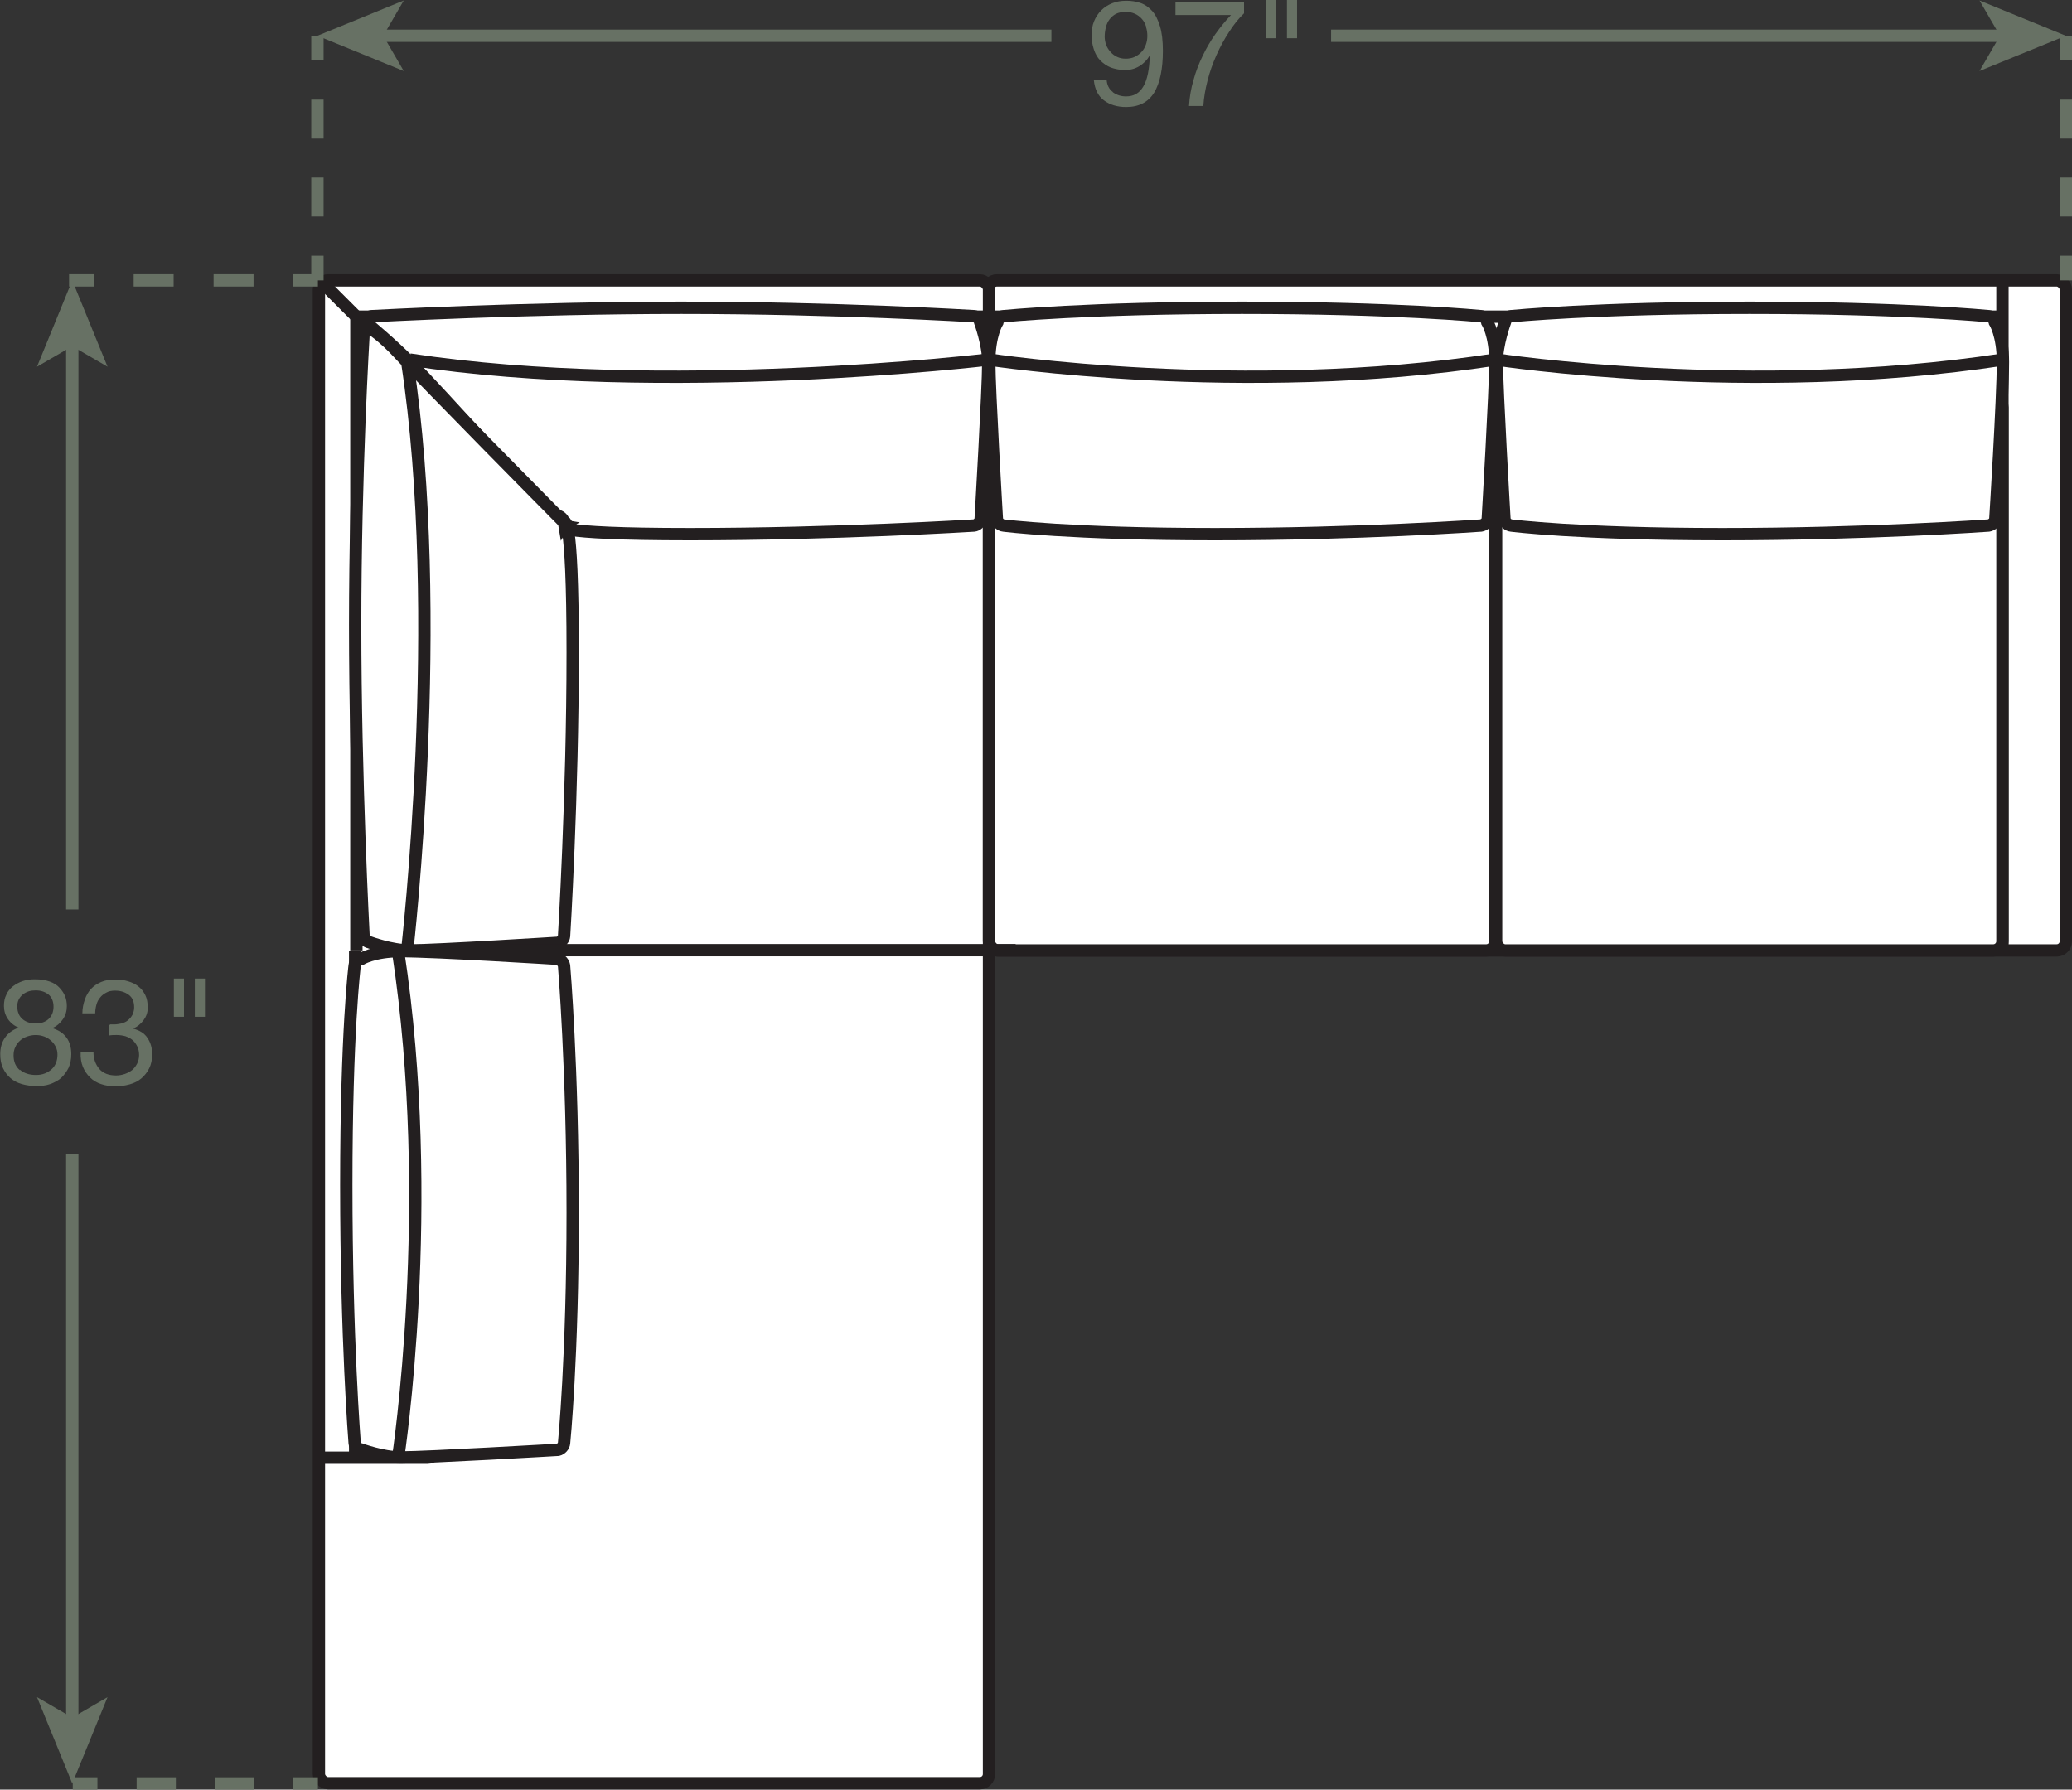 <?xml version="1.0" encoding="UTF-8"?><svg id="Layer_2" xmlns="http://www.w3.org/2000/svg" viewBox="0 0 84.01 72.57"><rect x="0" y="0" width="84.01" height="72.57" fill="#333333" stroke="none"/><defs><style>.cls-1{stroke-dasharray:1.58 1.58;}.cls-1,.cls-2,.cls-3,.cls-4{stroke:#677164;stroke-width:.5px;}.cls-1,.cls-2,.cls-3,.cls-4,.cls-5{fill:none;}.cls-2{stroke-dasharray:1.59 1.59;}.cls-6,.cls-7{fill:#fff;}.cls-6,.cls-5{stroke:#231f20;stroke-width:.5px;}.cls-4{stroke-dasharray:1.62 1.62;}.cls-8{fill:#677164;}</style></defs><g id="Layer_1-2"><rect class="cls-7" x="40.05" y="11.37" width="43.71" height="27.17" rx=".37" ry=".37"/><rect class="cls-5" x="40.05" y="11.37" width="43.71" height="27.17" rx=".37" ry=".37"/><rect class="cls-7" x="12.93" y="11.37" width="27.17" height="60.94" rx=".37" ry=".37"/><rect class="cls-5" x="12.93" y="11.37" width="27.17" height="60.94" rx=".37" ry=".37"/><line class="cls-5" x1="12.98" y1="11.37" x2="17.75" y2="16.14"/><line class="cls-5" x1="81.19" y1="38.54" x2="81.19" y2="11.37"/><line class="cls-5" x1="81.21" y1="12.84" x2="40.1" y2="12.84"/><line class="cls-5" x1="81.19" y1="16.14" x2="40.08" y2="16.14"/><rect class="cls-7" x="60.66" y="16.15" width="20.53" height="22.39" rx=".37" ry=".37"/><rect class="cls-5" x="60.66" y="16.15" width="20.53" height="22.39" rx=".37" ry=".37"/><rect class="cls-7" x="40.1" y="16.15" width="20.53" height="22.39" rx=".37" ry=".37"/><rect class="cls-5" x="40.1" y="16.15" width="20.53" height="22.39" rx=".37" ry=".37"/><line class="cls-5" x1="14.4" y1="59.1" x2="14.4" y2="38.56"/><path class="cls-5" d="M17.71,38.54v20.2c0,.2-.17.37-.37.37h-4.41"/><path class="cls-6" d="M22.63,38.89c.12.03.22.15.24.27,0,0,.35,4.14.35,10.01s-.35,9.35-.35,9.35c-.01.12-.12.24-.24.27,0,0-5.29.31-6.39.31-.73,0-1.62-.33-1.62-.33-.12-.02-.23-.13-.24-.25,0,0-.34-4.21-.34-10.46,0-6.24.34-8.91.34-8.91.01-.12.12-.23.24-.25,0,0,.52-.33,1.62-.33,1.47,0,6.39.31,6.39.31Z"/><path class="cls-5" d="M16.14,59.12s1.57-10.26,0-20.54"/><path class="cls-6" d="M60.32,21.07c-.03.12-.15.22-.27.24,0,0-4.92.35-10.79.35s-8.57-.35-8.57-.35c-.12-.01-.24-.12-.27-.24,0,0-.31-5.29-.31-6.39s.33-1.62.33-1.62c.02-.12.13-.23.25-.24,0,0,3.43-.34,9.67-.34,6.24,0,9.69.34,9.69.34.12.01.23.12.25.24,0,0,.33.52.33,1.62s-.31,6.39-.31,6.39Z"/><path class="cls-5" d="M40.1,14.58s10.26,1.57,20.53,0"/><path class="cls-6" d="M80.9,21.07c-.03.12-.15.22-.27.24,0,0-4.92.35-10.79.35s-8.57-.35-8.57-.35c-.12-.01-.24-.12-.27-.24,0,0-.31-5.29-.31-6.39,0-.73.33-1.62.33-1.62.02-.12.13-.23.25-.24,0,0,3.43-.34,9.67-.34,6.24,0,9.69.34,9.69.34.12.01.23.12.25.24,0,0,.33.52.33,1.62,0,1.47-.31,6.39-.31,6.39Z"/><path class="cls-5" d="M60.68,14.58s10.26,1.57,20.53,0"/><polyline class="cls-5" points="40.1 12.84 14.45 12.84 14.45 38.54"/><polyline class="cls-5" points="40.08 16.14 17.75 16.14 17.75 38.54"/><path class="cls-6" d="M22.48,21.07c.03.12.15.22.27.24,0,0-.64.35,5.23.35s11.51-.35,11.51-.35c.12-.01.24-.12.27-.24,0,0,.31-5.29.31-6.39,0-.73-.33-1.62-.33-1.62-.02-.12-.13-.23-.25-.24,0,0-5.63-.34-11.87-.34s-12.55.34-12.55.34c-.12.01-.23.12-.25.24,0,0,1.06.88,1.79,1.62,1.04,1.04,5.87,6.39,5.87,6.39Z"/><path class="cls-5" d="M40.08,14.58s-13.19,1.57-23.47,0"/><path class="cls-6" d="M22.63,20.92c.12.03.22.15.24.27,0,0,.35-.62.35,5.26s-.35,11.51-.35,11.51c-.01.12-.12.24-.24.27,0,0-4.93.31-6.03.31-.73,0-1.62-.33-1.62-.33-.12-.02-.23-.13-.24-.25,0,0-.34-6.37-.34-12.61s.34-11.81.34-11.81c.01-.12.12-.23.24-.25,0,0,.52.3,1.25,1.1.99,1.08,6.39,6.54,6.39,6.54Z"/><path class="cls-5" d="M16.51,38.54s1.57-13.58,0-23.86"/><line class="cls-3" x1="83.76" y1="1.45" x2="83.76" y2="2.45"/><line class="cls-1" x1="83.76" y1="4.04" x2="83.76" y2="9.57"/><line class="cls-3" x1="83.76" y1="10.37" x2="83.76" y2="11.37"/><line class="cls-3" x1="12.87" y1="1.45" x2="12.87" y2="2.45"/><line class="cls-1" x1="12.87" y1="4.04" x2="12.87" y2="9.57"/><line class="cls-3" x1="12.87" y1="10.37" x2="12.87" y2="11.37"/><path class="cls-8" d="M45.12,3.74c.15.11.33.17.53.17.32,0,.55-.13.71-.41.16-.27.24-.68.26-1.24h-.01c-.1.17-.23.31-.41.42-.18.11-.37.16-.58.16s-.41-.04-.58-.1c-.17-.07-.31-.17-.43-.29s-.2-.27-.26-.45-.09-.37-.09-.58.03-.39.1-.56.17-.32.29-.44c.12-.12.27-.22.45-.29.17-.07.36-.1.57-.1s.39.03.57.09c.18.06.33.17.47.32s.24.36.32.62c.08.26.12.59.12,1,0,.74-.12,1.3-.35,1.69-.24.39-.62.59-1.14.59-.36,0-.66-.09-.9-.27s-.37-.45-.41-.82h.52c.02.21.1.37.25.48ZM46.47,1.08c-.04-.12-.09-.22-.17-.31-.08-.09-.17-.16-.28-.21-.11-.05-.24-.08-.38-.08-.15,0-.28.03-.39.08-.11.06-.19.13-.26.22-.07.09-.12.2-.15.32s-.05.25-.05.38c0,.12.02.23.06.34.04.11.1.2.18.29.07.08.16.15.27.2s.22.07.34.07c.13,0,.25-.02.36-.07.11-.05.2-.12.28-.2s.14-.19.18-.3c.04-.11.06-.23.06-.36,0-.13-.02-.26-.06-.37Z"/><path class="cls-8" d="M49.83,1.3c-.19.29-.36.6-.51.94s-.27.67-.36,1.03c-.09.35-.15.69-.17,1.03h-.58c.02-.36.08-.71.18-1.05.09-.34.22-.67.37-.98.15-.31.32-.61.52-.89.2-.28.41-.54.63-.77h-2.25V.1h2.78v.44c-.22.21-.42.46-.61.76Z"/><path class="cls-8" d="M51.74,0v1.55h-.41V0h.41ZM52.59,0v1.55h-.41V0h.41Z"/><line class="cls-3" x1="15.35" y1="1.45" x2="42.63" y2="1.45"/><polygon class="cls-8" points="12.87 1.45 16.37 2.88 15.54 1.45 16.37 .02 12.87 1.45"/><line class="cls-3" x1="81.28" y1="1.45" x2="53.97" y2="1.45"/><polygon class="cls-8" points="83.76 1.45 80.26 .02 81.09 1.45 80.26 2.88 83.76 1.45"/><line class="cls-3" x1="2.95" y1="72.32" x2="3.95" y2="72.32"/><line class="cls-2" x1="5.54" y1="72.32" x2="11.1" y2="72.32"/><line class="cls-3" x1="11.89" y1="72.32" x2="12.89" y2="72.32"/><line class="cls-3" x1="2.8" y1="11.37" x2="3.81" y2="11.37"/><line class="cls-4" x1="5.42" y1="11.37" x2="11.08" y2="11.37"/><line class="cls-3" x1="11.89" y1="11.37" x2="12.89" y2="11.37"/><line class="cls-3" x1="2.93" y1="13.85" x2="2.93" y2="36.88"/><polygon class="cls-8" points="2.93 11.37 1.5 14.87 2.93 14.04 4.36 14.87 2.93 11.37"/><line class="cls-3" x1="2.93" y1="69.83" x2="2.93" y2="46.8"/><polygon class="cls-8" points="2.93 72.32 4.36 68.82 2.93 69.65 1.5 68.82 2.93 72.32"/><path class="cls-8" d="M.25,40.33c.07-.13.16-.25.28-.34.12-.09.25-.16.4-.21.15-.05.31-.07.48-.07.23,0,.43.03.6.09.17.06.3.14.4.25s.18.22.23.35c.05.13.07.26.07.4,0,.19-.05.37-.16.53-.11.16-.25.28-.43.36.26.08.45.21.58.39.13.18.19.4.19.67,0,.21-.04.39-.11.55-.08.16-.18.29-.3.41-.13.11-.28.19-.45.25-.17.06-.36.08-.56.08s-.4-.03-.58-.08-.33-.13-.46-.24-.23-.24-.31-.41-.11-.35-.11-.57c0-.25.06-.47.19-.66.13-.19.31-.32.56-.41-.18-.07-.33-.19-.44-.35s-.16-.34-.16-.53c0-.18.03-.33.1-.46ZM.8,43.37c.17.15.39.22.66.22.13,0,.25-.02.35-.06.11-.04.2-.1.28-.17.08-.07.14-.16.18-.26s.06-.21.06-.33-.02-.22-.07-.32c-.05-.1-.11-.18-.19-.25-.08-.07-.17-.13-.28-.17s-.22-.06-.34-.06-.24.02-.35.06c-.11.04-.21.09-.29.17-.08.07-.15.16-.19.26-.05.1-.07.21-.07.34,0,.26.09.46.26.6ZM.76,41.12c.04.09.1.16.16.21.07.06.15.1.24.13.09.03.19.04.3.04.21,0,.38-.06.51-.18.13-.12.2-.29.2-.5s-.07-.38-.2-.49c-.14-.11-.31-.17-.52-.17-.1,0-.2.01-.29.04-.09.03-.17.07-.24.13-.07.06-.12.12-.16.2s-.06.17-.06.28c0,.12.02.22.06.3Z"/><path class="cls-8" d="M4.45,41.54h.17c.11,0,.21-.02.31-.04.1-.03.19-.07.26-.13.07-.06.13-.13.18-.22.04-.09.07-.19.07-.3,0-.23-.07-.4-.22-.51s-.33-.17-.55-.17c-.14,0-.26.02-.36.08-.1.05-.19.12-.25.2-.07.08-.12.18-.15.29-.03.11-.05.23-.05.35h-.52c0-.2.04-.39.1-.56.06-.17.14-.31.25-.43.11-.12.25-.21.41-.28.16-.07.35-.1.57-.1.19,0,.36.02.52.07s.3.11.42.21c.12.09.21.21.28.35.07.14.1.31.1.51s-.06.36-.17.51c-.11.15-.25.26-.42.34h0c.26.07.46.19.58.38.13.19.19.41.19.67,0,.21-.04.4-.12.56-.08.16-.19.3-.32.41-.13.11-.29.19-.47.24-.18.05-.37.08-.57.08-.22,0-.42-.03-.59-.09-.18-.06-.33-.15-.45-.27-.12-.12-.22-.26-.29-.43-.07-.17-.1-.37-.09-.59h.52c0,.28.09.5.24.68.15.17.38.26.67.26.12,0,.24-.02.36-.06.11-.04.21-.09.3-.16.08-.07.15-.16.2-.26.05-.1.08-.22.08-.34s-.02-.25-.07-.35c-.05-.1-.11-.19-.19-.26-.08-.07-.18-.12-.29-.16-.11-.03-.23-.05-.36-.05-.11,0-.21,0-.31.02v-.43s.04,0,.05,0Z"/><path class="cls-8" d="M7.46,39.68v1.55h-.41v-1.55h.41ZM8.31,39.68v1.55h-.41v-1.55h.41Z"/><line class="cls-7" x1="41.18" y1="38.53" x2="20.65" y2="38.53"/><line class="cls-5" x1="41.18" y1="38.53" x2="20.65" y2="38.53"/></g></svg>